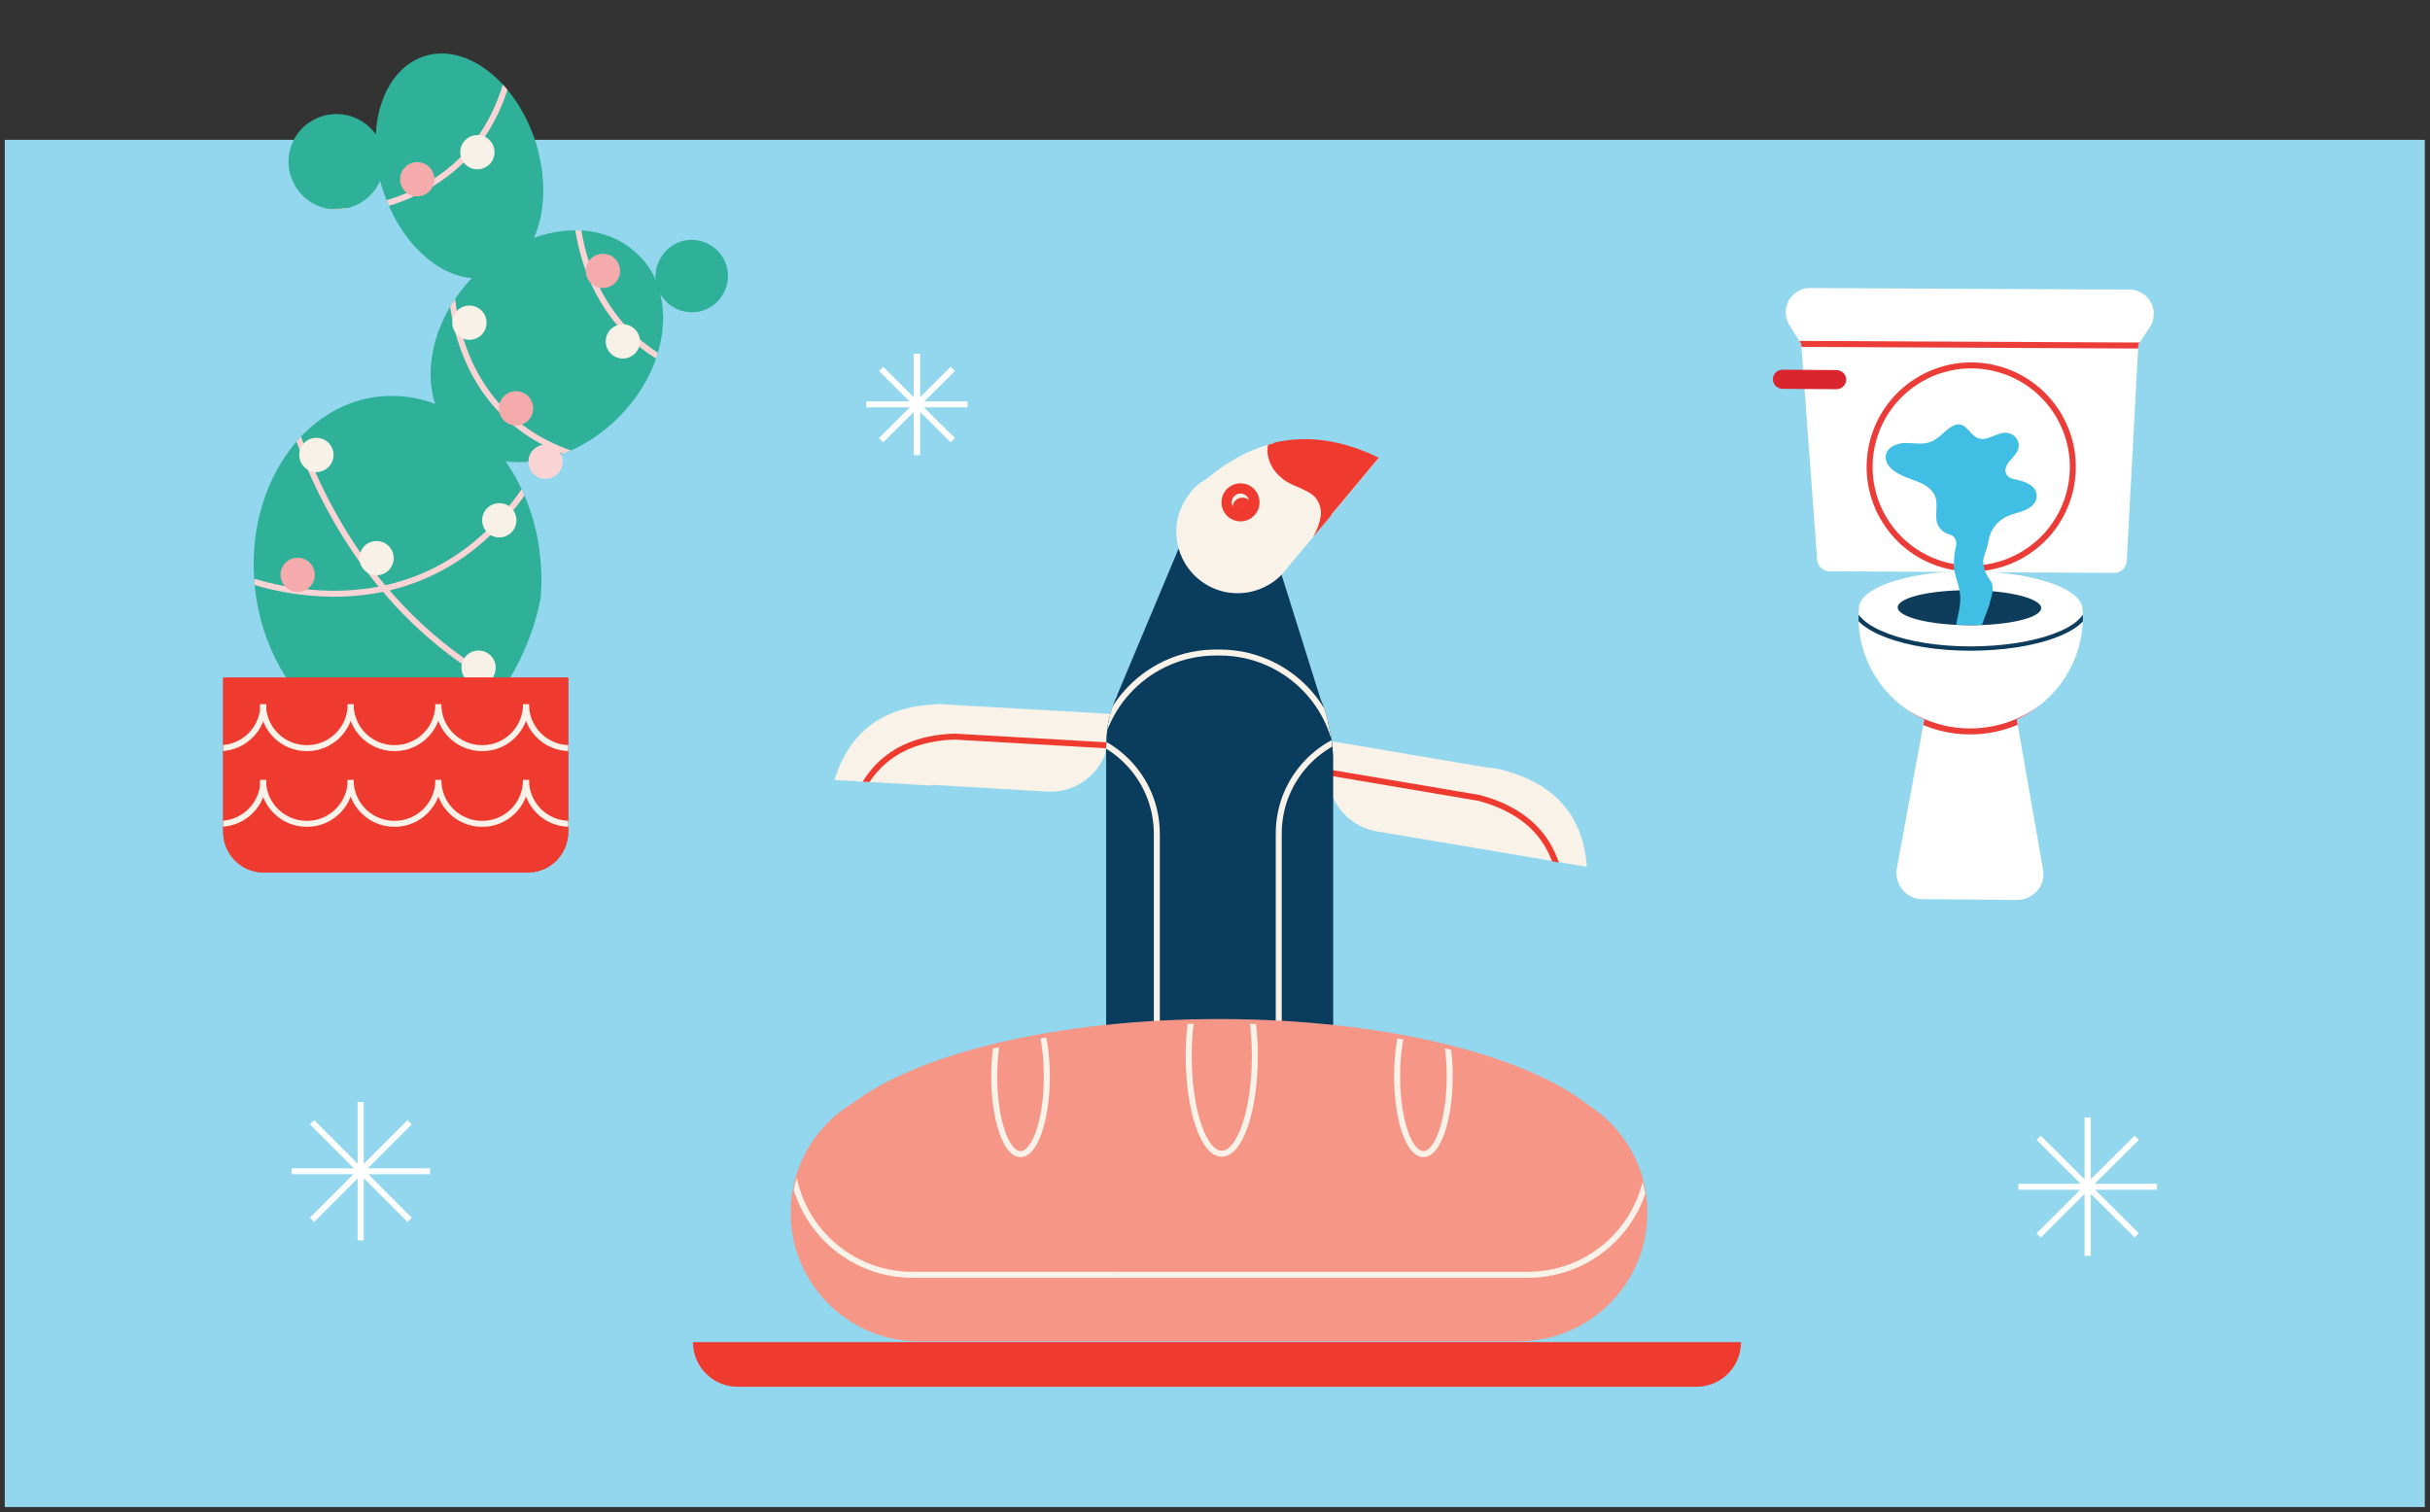 <?xml version="1.0" encoding="utf-8"?>
<!-- Generator: Adobe Illustrator 25.0.0, SVG Export Plug-In . SVG Version: 6.00 Build 0)  -->
<svg version="1.1" id="Layer_1" xmlns="http://www.w3.org/2000/svg" xmlns:xlink="http://www.w3.org/1999/xlink" x="0px" y="0px"
	 viewBox="0 0 609.8 379.6" style="enable-background:new 0 0 609.8 379.6;" xml:space="preserve">
<rect x="0" y="0" width="609.8" height="379.6" fill="#333333" stroke="none"/>
<style type="text/css">
	.st0{fill:#92D7EE;}
	.st1{fill:#F9F2E8;}
	.st2{clip-path:url(#SVGID_2_);}
	.st3{fill:none;stroke:#EF3A2F;stroke-width:1.5;stroke-miterlimit:10;}
	.st4{clip-path:url(#SVGID_4_);}
	.st5{fill:#EF3A2F;}
	.st6{fill:#0A3C5D;}
	.st7{fill:#F9F2E8;stroke:#EF3A2F;stroke-width:2.57;stroke-miterlimit:10;}
	.st8{clip-path:url(#SVGID_6_);}
	.st9{fill:#0A3C5D;stroke:#F9F2E8;stroke-width:1.5;stroke-miterlimit:10;}
	.st10{clip-path:url(#SVGID_8_);}
	.st11{fill:none;stroke:#F9F2E8;stroke-width:1.5;stroke-miterlimit:10;}
	.st12{clip-path:url(#SVGID_10_);}
	.st13{fill:none;stroke:#EF3A2F;stroke-width:2.57;stroke-miterlimit:10;}
	.st14{fill:#F69687;}
	.st15{clip-path:url(#SVGID_12_);}
	.st16{clip-path:url(#SVGID_14_);}
	.st17{fill:#2FB098;}
	.st18{clip-path:url(#SVGID_16_);}
	.st19{fill:none;stroke:#FAD4D4;stroke-width:1.5;stroke-miterlimit:10;}
	.st20{fill:#F8F1E7;}
	.st21{fill:#F5ABAC;}
	.st22{fill:#FAD4D4;}
	.st23{fill:#EB3C37;}
	.st24{clip-path:url(#SVGID_18_);}
	.st25{fill:none;stroke:#FFFFFF;stroke-width:1.5;stroke-linejoin:round;}
	.st26{fill:#FFFFFF;}
	.st27{fill:#FFFFFF;stroke:#EB3C37;stroke-width:1.5;stroke-miterlimit:10;}
	.st28{fill:#F9F2E8;stroke:#F9F2E8;stroke-width:0.4;stroke-miterlimit:10;}
	.st29{clip-path:url(#SVGID_20_);}
	.st30{fill:none;stroke:#EB3C37;stroke-width:1.5;stroke-miterlimit:10;}
	.st31{fill:none;}
	.st32{fill:#0E3D5C;}
	.st33{fill:#DA252E;}
	.st34{fill:#41BEE4;}
	.st35{clip-path:url(#SVGID_22_);}
	.st36{fill:none;stroke:#0E3C5C;stroke-width:1.09;stroke-miterlimit:10;}
</style>
<g id="Layer_2_1_">
	<g id="Layer_1-2">
		<g id="kitchen-levelcard">
			<rect x="1.2" y="35.1" class="st0" width="607.3" height="343.2"/>
			<path class="st1" d="M374.1,213.5l-28.6-4.8c-8-1.4-13.4-8.9-12.1-17l0,0l1-5.6l0,0l43.1,7.3l0,0L374.1,213.5L374.1,213.5z"/>
			<path class="st1" d="M374.1,213.5l24.1,4.1c-0.9-12.7-7.8-20.7-20.7-24.2C358.1,188.1,374.4,213.2,374.1,213.5z"/>
			<g>
				<defs>
					<path id="SVGID_1_" d="M333.4,191.8l1-5.6l43.2,7.3c12.9,3.5,19.9,11.6,20.7,24.2l-23.8-4l0,0l-29-4.9
						C337.4,207.4,332,199.8,333.4,191.8C333.3,191.8,333.3,191.8,333.4,191.8z"/>
				</defs>
				<clipPath id="SVGID_2_">
					<use xlink:href="#SVGID_1_"  style="overflow:visible;"/>
				</clipPath>
				<g class="st2">
					<path class="st3" d="M327.1,198.6l1-5.6l43.1,7.3c13,3.5,19.9,11.6,20.7,24.2l-23.8-4l0,0l-29-4.9
						C331.2,214.2,325.7,206.6,327.1,198.6C327.1,198.6,327.1,198.6,327.1,198.6z"/>
				</g>
			</g>
			<path class="st1" d="M234.9,176.7l43.7,2.5l0,0l-0.3,5.7c-0.5,8.1-7.4,14.3-15.6,13.8l0,0l-29-1.7l0,0L234.9,176.7L234.9,176.7z"
				/>
			<path class="st1" d="M233.8,197.2l-24.4-1.4c3.7-12.1,12.2-18.5,25.6-19C255,176,233.5,196.9,233.8,197.2z"/>
			<g>
				<defs>
					<path id="SVGID_3_" d="M278.3,185.1l0.3-5.7l-43.7-2.6c-13.4,0.5-21.9,6.9-25.6,19l24,1.4l0,0l29.4,1.7
						C270.8,199.4,277.8,193.3,278.3,185.1C278.3,185.1,278.3,185.1,278.3,185.1z"/>
				</defs>
				<clipPath id="SVGID_4_">
					<use xlink:href="#SVGID_3_"  style="overflow:visible;"/>
				</clipPath>
				<g class="st4">
					<path class="st3" d="M282.9,193.1l0.3-5.7l-43.7-2.5c-13.4,0.5-21.9,6.9-25.6,19l24.1,1.4l0,0l29.4,1.7
						C275.5,207.5,282.4,201.3,282.9,193.1C282.9,193.1,282.9,193.1,282.9,193.1z"/>
				</g>
			</g>
			<path class="st5" d="M334.4,321.9c-11.5,0-20.8-9.3-20.8-20.8c0-11.5,9.3-20.8,20.8-20.8c0,0,0,0,0,0V321.9z"/>
			<path class="st5" d="M277.6,321.9c11.5,0,20.8-9.3,20.8-20.8c0-11.5-9.3-20.8-20.8-20.8V321.9z"/>
			<path class="st6" d="M277.7,186c0-3.3,0.7-6.6,1.9-9.7c0.2-0.6,0.5-1.2,0.8-1.7h-0.1l20.5-48.9l7,2.9c1.4,0.6,2.7,1.3,3.9,2.3
				l5.2-1.6l14.5,46.2c0.4,0.9,0.8,1.9,1.1,2.9c0.4,1.3,0.8,2.7,1,4.1c0.6,2.3,0.9,4.7,1,7.1v87.7c0,15.4-12.6,28-28,28h-0.9
				c-15.4,0-28-12.6-28-28v-87.7C277.5,188.3,277.6,187.2,277.7,186z"/>
			<path class="st1" d="M302.8,120.2c13.2-11.1,27.6-12.8,43.2-5.2l-22.9,27.5c-5,6.9-14.6,8.5-21.5,3.5c-6.9-5-8.5-14.6-3.5-21.5
				C299.3,122.7,300.9,121.2,302.8,120.2L302.8,120.2z"/>
			<circle class="st7" cx="311.3" cy="126.1" r="3.5"/>
			<g>
				<defs>
					<path id="SVGID_5_" d="M277.7,186c0-3.3,0.7-6.6,1.9-9.7c0.2-0.6,0.5-1.2,0.8-1.7h-0.1l20.5-48.9l7,2.9
						c1.4,0.6,2.7,1.3,3.9,2.3l5.2-1.6l14.5,46.2c0.4,0.9,0.8,1.9,1.1,2.9c0.4,1.3,0.8,2.7,1,4.1c0.6,2.3,0.9,4.7,1,7.1v87.7
						c0,15.4-12.6,28-28,28h-0.9c-15.4,0-28-12.6-28-28v-87.7C277.5,188.3,277.6,187.2,277.7,186z"/>
				</defs>
				<clipPath id="SVGID_6_">
					<use xlink:href="#SVGID_5_"  style="overflow:visible;"/>
				</clipPath>
				<g class="st8">
					<path class="st9" d="M306.1,317.3h-1c-16.5,0-29.9-13.4-29.9-29.9v-93.7c0-16.5,13.4-29.9,29.9-29.9h1
						c16.5,0,29.9,13.4,29.9,29.9v93.7C336,303.9,322.6,317.3,306.1,317.3z"/>
				</g>
			</g>
			<circle class="st7" cx="311.8" cy="127.4" r="1.2"/>
			<g>
				<defs>
					<path id="SVGID_7_" d="M306.4,305.3h-0.9c-15.5,0-28-12.5-28-28v-87.7c0-15.5,12.5-28,28-28h0.9c15.5,0,28,12.5,28,28v87.7
						C334.4,292.7,321.9,305.3,306.4,305.3z"/>
				</defs>
				<clipPath id="SVGID_8_">
					<use xlink:href="#SVGID_7_"  style="overflow:visible;"/>
				</clipPath>
				<g class="st10">
					<path class="st11" d="M352.1,305.2h-5.4c-14.2,0-25.8-11.5-25.8-25.8v-70.2c0-14.2,11.5-25.8,25.8-25.8h5.4
						c14.2,0,25.8,11.5,25.8,25.8v70.2C377.9,293.7,366.4,305.2,352.1,305.2z"/>
					<path class="st11" d="M259.1,183.5h5.4c14.2,0,25.8,11.5,25.8,25.8v70.2c0,14.2-11.5,25.8-25.8,25.8h-5.4
						c-14.2,0-25.8-11.5-25.8-25.8v-70.2C233.3,195,244.9,183.5,259.1,183.5z"/>
				</g>
			</g>
			<g>
				<defs>
					<path id="SVGID_9_" d="M302.8,120.2c13.2-11.1,27.6-12.8,43.2-5.2l-22.9,27.5c-5,6.9-14.6,8.5-21.5,3.5
						c-6.9-5-8.5-14.6-3.5-21.5C299.3,122.7,300.9,121.2,302.8,120.2L302.8,120.2z"/>
				</defs>
				<clipPath id="SVGID_10_">
					<use xlink:href="#SVGID_9_"  style="overflow:visible;"/>
				</clipPath>
				<g class="st12">
					<path class="st13" d="M330.7,135.3c1-1.7,1.7-3.6,2-5.5c0.3-2-0.3-4-1.5-5.6c-2.1-2.5-5.8-3-8.4-4.9c-1.3-1-2.4-2.3-3-3.9
						c-0.7-1.8-0.7-4.1,0.8-5.4"/>
				</g>
			</g>
			<path class="st5" d="M346,114.9l-13.5,16.2c0.1-0.5,0.2-0.9,0.3-1.4c0.3-2-0.3-4-1.5-5.6c-2.1-2.5-5.8-3-8.4-4.9
				c-1.3-1-2.4-2.3-3-3.9c-0.6-1.3-0.6-2.8-0.1-4.2C328.1,109.2,336.8,110.4,346,114.9z"/>
			<path class="st14" d="M398.6,277.4c-16.1-12.7-51.5-21.6-92.6-21.6c-40.6,0-75.6,8.6-92,21.1c-9.7,5.8-15.6,16.3-15.6,27.6l0,0
				c0.1,17.8,14.5,32.2,32.2,32.2h150.6c17.8-0.1,32.2-14.5,32.2-32.2l0,0C413.5,293.6,407.9,283.3,398.6,277.4z"/>
			<g>
				<defs>
					<path id="SVGID_11_" d="M398.6,278.5c-16.1-12.7-51.5-21.6-92.6-21.6c-40.6,0-75.6,8.6-92,21.1c-9.7,5.8-15.6,16.3-15.6,27.6
						l0,0c0.1,17.8,14.5,32.2,32.2,32.2h150.6c17.8-0.1,32.2-14.5,32.2-32.2l0,0C413.5,294.6,407.9,284.4,398.6,278.5z"/>
				</defs>
				<clipPath id="SVGID_12_">
					<use xlink:href="#SVGID_11_"  style="overflow:visible;"/>
				</clipPath>
				<g class="st15">
					<ellipse class="st11" cx="256.1" cy="270.2" rx="6.6" ry="19.5"/>
					<ellipse class="st11" cx="357.2" cy="270.2" rx="6.6" ry="19.5"/>
					<ellipse class="st11" cx="306.6" cy="265.1" rx="8.3" ry="24.5"/>
					<path class="st11" d="M229,249h154.4c16.8,0,30.4,13.6,30.4,30.4v10.2c0,16.8-13.6,30.4-30.4,30.4H229
						c-16.8,0-30.4-13.6-30.4-30.4v-10.2C198.5,262.6,212.1,249,229,249z"/>
				</g>
			</g>
			<path class="st5" d="M173.9,336.9h263l0,0l0,0c0,6.2-5,11.2-11.2,11.2l0,0H185.1C178.9,348.1,173.9,343.1,173.9,336.9
				L173.9,336.9L173.9,336.9L173.9,336.9z"/>
			<g>
				<defs>
					<path id="SVGID_13_" d="M136,147.8c0,0-1.5,17.9-16.8,34l-18.9,14.5l-53.7-26.5l-2-55.9l37.2-34.1l-19-22l15.7-44.6h51.4
						l37.9,38.1l36.9,11.7l-20.6,29l-37.3,21.7L136,147.8z"/>
				</defs>
				<clipPath id="SVGID_14_">
					<use xlink:href="#SVGID_13_"  style="overflow:visible;"/>
				</clipPath>
				<g class="st16">
					<path class="st17" d="M169.6,151.7c-2.1-3.1-5.2-5.3-8.7-6.4c6.2-2.2,9.5-9.1,7.3-15.3c-2.2-6.2-9.1-9.5-15.3-7.3
						c-6.2,2.2-9.5,9.1-7.3,15.3c1,2.7,2.9,5,5.4,6.4c-5.4,0.6-10.7,2.4-15.3,5.2c0.3-3.1,0.2-6.3-0.1-9.4
						c-0.8-8.7-3.7-17.1-8.7-24.4c9.2,1.2,20-2.7,28.3-11c9.2-9.2,12.9-21.2,10.5-31c2.5,4.3,8,5.9,12.4,3.4c4.3-2.5,5.9-8,3.4-12.4
						c-2.5-4.3-8-5.9-12.4-3.4c-2.2,1.3-3.8,3.5-4.4,6c-0.2,1-0.3,2-0.1,3c-1-2.4-2.5-4.6-4.4-6.4c-6.5-6.5-16.5-7.8-26.2-4.3
						c2.9-6.5,3.2-15.2,0.4-24.1c-4.9-15.2-17.4-24.9-27.9-21.5c-7.2,2.3-11.7,10.1-12.2,19.6C90.4,28.3,83,27,77.5,30.8
						s-6.7,11.3-2.9,16.7c3.8,5.4,11.3,6.7,16.7,2.9c1.8-1.3,3.2-3,4.1-5c0.2,0.8,0.4,1.5,0.7,2.3c4,12.6,13.3,21.4,22.3,22.1
						c-9,9.5-12.3,21.9-9.2,31.6c-4.3-1.7-9-2.3-13.6-1.9c-19.8,1.8-34,23-31.7,47.3s20.1,42.5,39.9,40.7c5.8-0.6,11.4-2.8,16-6.4
						c0.3,0.6,0.6,1.3,1,1.8c6,9.3,21.8,9.9,35.2,1.3S175.6,161,169.6,151.7z"/>
					<g>
						<defs>
							<path id="SVGID_15_" d="M169.6,151.7c-2.1-3.1-5.2-5.3-8.7-6.4c6.2-2.2,9.5-9.1,7.3-15.3c-2.2-6.2-9.1-9.5-15.3-7.3
								c-6.2,2.2-9.5,9.1-7.3,15.3c1,2.7,2.9,5,5.4,6.4c-5.4,0.6-10.7,2.4-15.3,5.2c0.3-3.1,0.2-6.3-0.1-9.4
								c-0.8-8.7-3.7-17.1-8.7-24.4c9.2,1.2,20-2.7,28.3-11c9.2-9.2,12.9-21.2,10.5-31c2.5,4.3,8,5.9,12.4,3.4
								c4.3-2.5,5.9-8,3.4-12.4c-2.5-4.3-8-5.9-12.4-3.4c-2.2,1.3-3.8,3.5-4.4,6c-0.2,1-0.3,2-0.1,3c-1-2.4-2.5-4.6-4.4-6.4
								c-6.5-6.5-16.5-7.8-26.2-4.3c2.9-6.5,3.2-15.2,0.4-24.1c-4.9-15.2-17.4-24.9-27.9-21.5c-7.2,2.3-11.7,10.1-12.2,19.6
								C90.4,28.3,83,27,77.5,30.8s-6.7,11.3-2.9,16.7c3.8,5.4,11.3,6.7,16.7,2.9c1.8-1.3,3.2-3,4.1-5c0.2,0.8,0.4,1.5,0.7,2.3
								c4,12.6,13.3,21.4,22.3,22.1c-9,9.5-12.3,21.9-9.2,31.6c-4.3-1.7-9-2.3-13.6-1.9c-19.8,1.8-34,23-31.7,47.3
								s20.1,42.5,39.9,40.7c5.8-0.6,11.4-2.8,16-6.4c0.3,0.6,0.6,1.3,1,1.8c6,9.3,21.8,9.9,35.2,1.3S175.6,161,169.6,151.7z"/>
						</defs>
						<clipPath id="SVGID_16_">
							<use xlink:href="#SVGID_15_"  style="overflow:visible;"/>
						</clipPath>
						<g class="st18">
							<path class="st19" d="M81.7,53.2c0,0,38.2,2,46.5-36.7"/>
							<path class="st19" d="M113.2,69.2c0,0-2,38.2,36.7,46.5"/>
							<path class="st19" d="M144.5,49.2c0,0-2,38.2,36.7,46.5"/>
							<path class="st19" d="M139.8,135.6c0,0,4.9,37.9,44.4,39.2"/>
							<path class="st19" d="M59.7,144.6c0,0,45.8,19.7,73.5-23.9"/>
							<path class="st19" d="M70,92.6c0,0,15,92.6,112.2,92.5"/>
						</g>
					</g>
					<circle class="st20" cx="119.8" cy="38.2" r="4.3"/>
					<circle class="st21" cx="104.7" cy="45" r="4.3"/>
					<circle class="st20" cx="117.8" cy="81" r="4.3"/>
					<circle class="st21" cx="151.3" cy="68" r="4.3"/>
					<circle class="st20" cx="156.3" cy="85.7" r="4.3"/>
					<circle class="st20" cx="147.6" cy="155.4" r="4.3"/>
					<circle class="st21" cx="161.7" cy="167.1" r="4.3"/>
					<circle class="st21" cx="129.5" cy="102.5" r="4.3"/>
					<circle class="st21" cx="74.7" cy="144.3" r="4.3"/>
					<circle class="st22" cx="136.9" cy="115.9" r="4.3"/>
					<circle class="st20" cx="79.4" cy="114.2" r="4.3"/>
					<circle class="st20" cx="94.5" cy="140.1" r="4.3"/>
					<circle class="st20" cx="125.3" cy="130.6" r="4.3"/>
					<circle class="st20" cx="120.1" cy="167.6" r="4.3"/>
				</g>
			</g>
			<path class="st23" d="M56,170.1h86.6l0,0v38.7c0,5.6-4.5,10.2-10.1,10.2c0,0,0,0-0.1,0H66.1c-5.6,0-10.1-4.6-10.1-10.2V170.1
				L56,170.1z"/>
			<path class="st5" d="M56,170.1h86.6l0,0v38.7c0,5.6-4.5,10.2-10.1,10.2c0,0,0,0-0.1,0H66.1c-5.6,0-10.1-4.6-10.1-10.2V170.1
				L56,170.1z"/>
			<g>
				<defs>
					<path id="SVGID_17_" d="M56,170.1h86.6l0,0v38.7c0,5.6-4.5,10.2-10.1,10.2c0,0,0,0-0.1,0H66.1c-5.6,0-10.1-4.6-10.1-10.2V170.1
						L56,170.1z"/>
				</defs>
				<clipPath id="SVGID_18_">
					<use xlink:href="#SVGID_17_"  style="overflow:visible;"/>
				</clipPath>
				<g class="st24">
					<path class="st11" d="M44.1,176.8c0,6.1-4.9,11-11,11s-11-4.9-11-11"/>
					<path class="st11" d="M66.1,176.8c0,6.1-4.9,11-11,11s-11-4.9-11-11"/>
					<path class="st11" d="M88,176.8c0,6.1-4.9,11-11,11s-11-4.9-11-11"/>
					<path class="st11" d="M110,176.8c0,6.1-4.9,11-11,11s-11-4.9-11-11"/>
					<path class="st11" d="M132,176.8c0,6.1-4.9,11-11,11s-11-4.9-11-11"/>
					<path class="st11" d="M154,176.8c0,6.1-4.9,11-11,11s-11-4.9-11-11"/>
					<path class="st11" d="M176,176.8c0,6.1-4.9,11-11,11s-11-4.9-11-11"/>
					<path class="st11" d="M198,176.8c0,6.1-4.9,11-11,11s-11-4.9-11-11"/>
					<path class="st11" d="M44.1,195.8c0,6.1-4.9,11-11,11s-11-4.9-11-11l0,0"/>
					<path class="st11" d="M66.1,195.8c0,6.1-4.9,11-11,11s-11-4.9-11-11l0,0"/>
					<path class="st11" d="M88,195.8c0,6.1-4.9,11-11,11c-6.1,0-11-4.9-11-11l0,0"/>
					<path class="st11" d="M110,195.8c0,6.1-4.9,11-11,11c-6.1,0-11-4.9-11-11l0,0"/>
					<path class="st11" d="M132,195.8c0,6.1-4.9,11-11,11c-6.1,0-11-4.9-11-11l0,0"/>
					<path class="st11" d="M154,195.8c0,6.1-4.9,11-11,11s-11-4.9-11-11l0,0"/>
					<path class="st11" d="M176,195.8c0,6.1-4.9,11-11,11s-11-4.9-11-11l0,0"/>
					<path class="st11" d="M198,195.8c0,6.1-4.9,11-11,11s-11-4.9-11-11l0,0"/>
				</g>
			</g>
			<line class="st25" x1="90.5" y1="276.6" x2="90.5" y2="311.3"/>
			<line class="st25" x1="90.5" y1="276.6" x2="90.5" y2="311.3"/>
			<line class="st25" x1="102.8" y1="281.7" x2="78.3" y2="306.2"/>
			<line class="st25" x1="107.9" y1="294" x2="73.2" y2="294"/>
			<line class="st25" x1="102.8" y1="306.2" x2="78.3" y2="281.7"/>
			<line class="st25" x1="523.9" y1="280.5" x2="523.9" y2="315.2"/>
			<line class="st25" x1="523.9" y1="280.5" x2="523.9" y2="315.2"/>
			<line class="st25" x1="536.2" y1="285.6" x2="511.6" y2="310.1"/>
			<line class="st25" x1="541.3" y1="297.9" x2="506.5" y2="297.9"/>
			<line class="st25" x1="536.2" y1="310.1" x2="511.6" y2="285.6"/>
			<line class="st25" x1="230.1" y1="88.8" x2="230.1" y2="114.2"/>
			<line class="st25" x1="230.1" y1="88.8" x2="230.1" y2="114.2"/>
			<line class="st25" x1="221.1" y1="92.6" x2="239.1" y2="110.5"/>
			<line class="st25" x1="217.4" y1="101.5" x2="242.8" y2="101.5"/>
			<line class="st25" x1="221.1" y1="110.5" x2="239.1" y2="92.6"/>
			<path class="st26" d="M539.5,82.1c1.6-2.5,1.2-5.8-1-7.8c-1.1-1-2.5-1.6-4-1.6l-40.2-0.2l-40.2-0.2c-1.5,0-2.9,0.6-4,1.6
				c-2.2,2-2.6,5.3-1,7.8l2.9,4.6h0l4,54c0,1.6,1.3,3,2.9,3.1l71.9,0.4c1.7-0.1,2.9-1.5,2.9-3.2l2.9-53.9h-0.1L539.5,82.1z"/>
			
				<ellipse transform="matrix(0.23 -0.973 0.973 0.23 266.974 571.536)" class="st27" cx="494.6" cy="117.1" rx="25.5" ry="25.5"/>
			<circle class="st28" cx="491.1" cy="138.7" r="0.5"/>
			<circle class="st28" cx="492.2" cy="130.3" r="0.5"/>
			<circle class="st28" cx="497.6" cy="132.9" r="0.5"/>
			<g>
				<defs>
					<path id="SVGID_19_" d="M539.5,82.1c1.6-2.5,1.2-5.8-1-7.8c-1.1-1-2.5-1.6-4-1.6l-40.2-0.2l-40.2-0.2c-1.5,0-2.9,0.6-4,1.6
						c-2.2,2-2.6,5.3-1,7.8l2.9,4.6h0l4,54c0,1.6,1.3,3,2.9,3.1l71.9,0.4c1.7-0.1,2.9-1.5,2.9-3.2l2.9-53.9h-0.1L539.5,82.1z"/>
				</defs>
				<clipPath id="SVGID_20_">
					<use xlink:href="#SVGID_19_"  style="overflow:visible;"/>
				</clipPath>
				<g class="st29">
					<line class="st30" x1="445.7" y1="86.3" x2="550.7" y2="86.8"/>
				</g>
			</g>
			<path class="st26" d="M522.7,155.1c0-1.1-0.1-2.2-0.2-3.2h-0.1c-1.5-4.7-13.4-8.4-27.8-8.5s-26.3,3.5-27.9,8.2h-0.1
				c-0.1,1.1-0.2,2.2-0.2,3.2c-0.1,11.1,6.4,21.2,16.5,25.8L476,218c-0.6,3.6,1.8,7,5.3,7.6c0.4,0.1,0.7,0.1,1.1,0.1l11.9,0.1
				l11.9,0.1c3.6,0,6.6-2.9,6.6-6.5c0-0.4,0-0.7-0.1-1.1l-6.6-37.7C516.2,175.9,522.6,166,522.7,155.1z"/>
			<path class="st31" d="M522.7,155.1c0-1.1-0.1-2.2-0.2-3.2l-55.9-0.3c-0.1,1.1-0.2,2.2-0.2,3.2c-0.1,11.1,6.4,21.2,16.5,25.8
				L476,218c-0.6,3.6,1.8,7,5.3,7.6c0.4,0.1,0.7,0.1,1.1,0.1l11.9,0.1l11.9,0.1c3.6,0,6.6-2.9,6.6-6.5c0-0.4,0-0.7-0.1-1.1
				l-6.6-37.7C516.2,175.9,522.6,166,522.7,155.1z"/>
			
				<ellipse transform="matrix(5.061449e-03 -1 1 5.061449e-03 339.121 645.979)" class="st32" cx="494.2" cy="152.6" rx="4.4" ry="18"/>
			<path class="st33" d="M447.3,92.8l13.6,0.1c1.3,0,2.4,1.1,2.4,2.4l0,0c0,1.3-1.1,2.4-2.4,2.4l-13.6-0.1c-1.3,0-2.4-1.1-2.4-2.4
				l0,0C444.9,93.9,446,92.8,447.3,92.8z"/>
			<path class="st34" d="M485.7,124.8c0.8,2.5-0.6,5.6,1,7.6c0.5,0.8,1.3,1.4,2.3,1.7l0,0c1.3,0.2,2.1,1.4,1.9,2.7c0,0,0,0,0,0.1
				c-0.4,1.6-0.6,3.3-0.6,5c0.1,2.6,1.5,5.1,1.6,7.7c0.2,2.4-0.6,4.8-1,7.2c1,0,2.1,0.1,3.2,0.1s2.2,0,3.3-0.1
				c0.6-1.9,1.5-3.8,2-5.6c0-0.2,0-0.3,0.1-0.5c0.3-1.2,1.1-3.4,0-4.9c-1-1.4-1.7-3-1.8-4.6c-0.1-1.6,0.9-3.1,1.2-4.7
				c0,0,0-0.1,0-0.2c0.1-0.3,0.2-0.7,0.2-1c0.5-2.4,2.1-4.4,4.2-5.5c2.1-1.1,4.7-1.2,6.6-2.8c0.7-0.6,1.2-1.5,1.2-2.4
				c0.1-2.6-2.7-3.7-5.1-4.2c-1.1-0.2-2.4-0.5-2.7-1.9c-0.1-0.3-0.1-0.5,0-0.8c0.4-2.3,3.2-3.3,3.3-5.8c0-1.3-0.8-2.5-2-3
				c-2.9-1.2-5.5,2.1-8.2,1.1c-2.1-0.8-3-4-5.5-3.4c-0.3,0.1-0.5,0.1-0.8,0.3c-2.1,1.1-3.4,3.2-5.6,4c-2,0.8-4.2,0.3-6.3,0.3
				c-2.3,0-5.1,1.2-5,3.7c0.1,0.9,0.4,1.7,1,2.3c1.7,1.9,4.2,2.6,6.5,3.5C483,121.5,485,122.8,485.7,124.8z"/>
			<g>
				<defs>
					<path id="SVGID_21_" d="M522.7,155.1c0-1.1-0.1-2.2-0.2-3.2h-0.1c-1.5-4.7-13.4-8.4-27.8-8.5s-26.3,3.5-27.9,8.2h-0.1
						c-0.1,1.1-0.2,2.2-0.2,3.2c-0.1,11.1,6.4,21.2,16.5,25.8L476,218c-0.6,3.6,1.8,7,5.3,7.6c0.4,0.1,0.7,0.1,1.1,0.1l11.9,0.1
						l11.9,0.1c3.6,0,6.6-2.9,6.6-6.5c0-0.4,0-0.7-0.1-1.1l-6.6-37.7C516.2,175.9,522.6,166,522.7,155.1z"/>
				</defs>
				<clipPath id="SVGID_22_">
					<use xlink:href="#SVGID_21_"  style="overflow:visible;"/>
				</clipPath>
				<g class="st35">
					<path class="st30" d="M464.8,153.7c-0.1,16.4,13,29.8,29.4,29.9c16.4,0.1,29.8-13,29.9-29.4l0,0"/>
					<path class="st36" d="M523.9,152.1c0,6-13.2,10.7-29.5,10.7s-29.4-5-29.4-11"/>
				</g>
			</g>
			<rect x="1.8" class="st31" width="607.3" height="34.7"/>
		</g>
	</g>
</g>
</svg>
